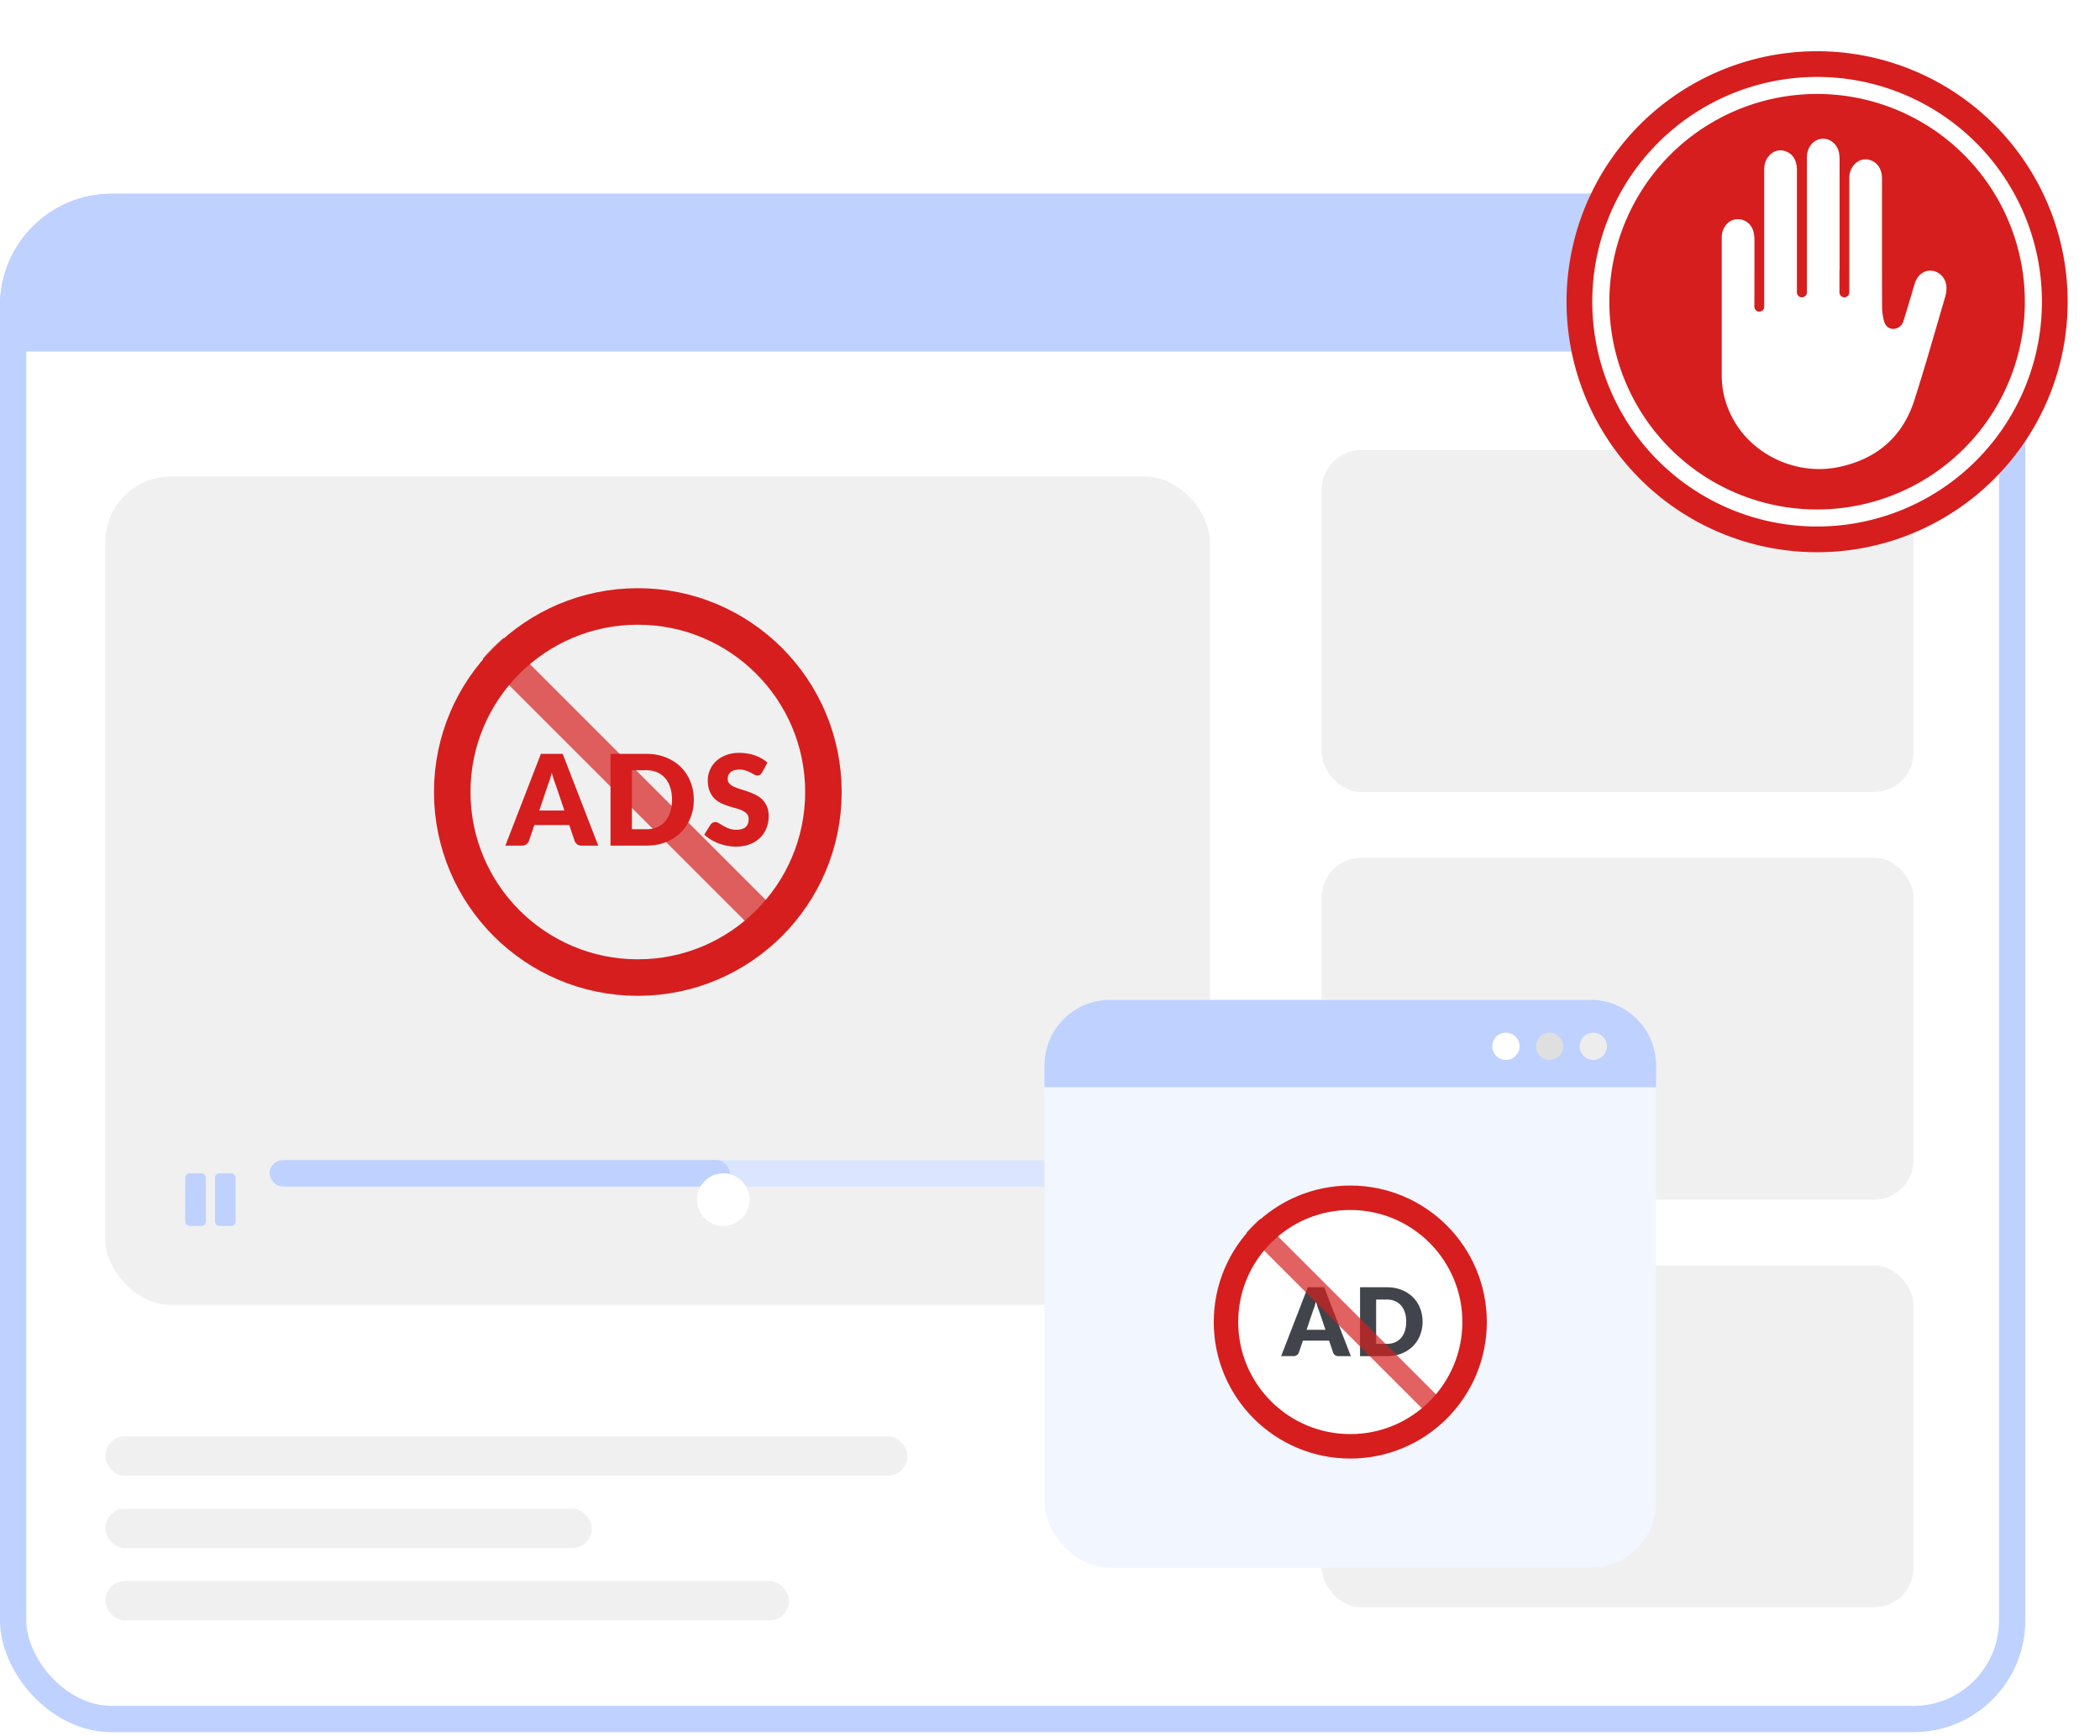 <svg width="520" height="430" fill="none" xmlns="http://www.w3.org/2000/svg"><rect x="3.255" y="51.233" width="494.994" height="374.502" rx="24.424" fill="#fff" stroke="#BED1FF" stroke-width="6.513"/><path d="M-.002 75.657c0-15.287 12.393-27.68 27.68-27.68h446.147c15.288 0 27.681 12.393 27.681 27.68v11.398H-.002V75.657z" fill="#BED1FF"/><circle cx="429.863" cy="67.517" r="6.513" fill="#06A61F"/><circle cx="449.403" cy="67.517" r="6.513" fill="#FFCA64"/><circle cx="468.941" cy="67.517" r="6.513" fill="#FF4C64"/><g filter="url(#a)"><rect x="26.051" y="111.48" width="273.55" height="205.162" rx="16.283" fill="#F0F0F0"/></g><g clip-path="url(#b)"><path d="M111.984 196.149c0-25.383 20.576-45.957 45.957-45.957 25.38 0 45.955 20.573 45.955 45.957 0 25.379-20.575 45.954-45.955 45.954-25.382 0-45.957-20.575-45.957-45.954z" stroke="#D61E1E" stroke-width="9.041"/><path d="M124.699 157.961a50.845 50.845 0 00-5.179 5.179l71.196 71.197a50.865 50.865 0 005.18-5.18l-71.197-71.196z" fill="#D61E1E" fill-opacity=".7"/><path d="M139.757 200.737l-2.106-6.224a27.57 27.57 0 01-.499-1.389 45.448 45.448 0 01-.531-1.747 25.297 25.297 0 01-.998 3.167l-2.09 6.193h6.224zm8.377 8.689h-4.087c-.458 0-.827-.104-1.108-.312a2.086 2.086 0 01-.639-.827l-1.342-3.962h-8.642l-1.342 3.962c-.114.291-.322.556-.623.796-.292.228-.656.343-1.092.343h-4.119l8.798-22.729h5.398l8.798 22.729zm23.662-11.372c0 1.643-.286 3.161-.858 4.555a10.628 10.628 0 01-2.387 3.603c-1.029 1.009-2.272 1.799-3.728 2.371-1.445.562-3.052.843-4.82.843h-8.829v-22.729h8.829c1.768 0 3.375.286 4.82.858 1.456.572 2.699 1.363 3.728 2.372a10.418 10.418 0 012.387 3.603c.572 1.383.858 2.891.858 4.524zm-5.397 0c0-1.123-.146-2.137-.437-3.042-.291-.905-.712-1.669-1.264-2.293a5.26 5.26 0 00-1.996-1.451c-.791-.343-1.69-.515-2.699-.515h-3.525v14.617h3.525c1.009 0 1.908-.166 2.699-.499a5.493 5.493 0 001.996-1.451c.552-.634.973-1.404 1.264-2.309.291-.904.437-1.924.437-3.057zm22.314-6.739a1.91 1.91 0 01-.499.561c-.166.125-.385.188-.655.188-.239 0-.499-.073-.78-.219-.27-.156-.582-.327-.936-.514a6.969 6.969 0 00-1.185-.5 4.633 4.633 0 00-1.529-.234c-.988 0-1.727.214-2.215.64-.479.416-.718.983-.718 1.7 0 .458.146.837.437 1.139.291.302.671.562 1.139.78.478.218 1.019.421 1.622.608.614.177 1.238.38 1.872.609a15.12 15.12 0 011.856.78 6.03 6.03 0 011.623 1.154c.478.468.863 1.04 1.154 1.716.291.666.437 1.472.437 2.418 0 1.05-.182 2.033-.546 2.948a6.937 6.937 0 01-1.591 2.402c-.687.676-1.54 1.212-2.559 1.607-1.008.385-2.158.577-3.447.577-.707 0-1.43-.072-2.168-.218a13.428 13.428 0 01-2.122-.608 12.918 12.918 0 01-1.934-.952 8.23 8.23 0 01-1.576-1.217l1.56-2.464a1.5 1.5 0 01.484-.437c.208-.125.431-.187.67-.187.312 0 .624.098.936.296.323.198.682.416 1.077.655a9.02 9.02 0 001.388.655c.52.198 1.134.297 1.841.297.957 0 1.7-.208 2.231-.624.53-.427.795-1.097.795-2.013 0-.53-.145-.962-.437-1.294-.291-.333-.676-.609-1.154-.827a10.27 10.27 0 00-1.607-.577 62.273 62.273 0 01-1.856-.546 15.092 15.092 0 01-1.856-.749 6.222 6.222 0 01-1.623-1.17c-.468-.489-.847-1.092-1.138-1.809-.292-.728-.437-1.623-.437-2.684 0-.852.171-1.684.514-2.495a6.451 6.451 0 011.514-2.169c.665-.634 1.482-1.139 2.449-1.513.967-.385 2.074-.577 3.322-.577.697 0 1.373.057 2.028.171a9.871 9.871 0 011.888.484 9.258 9.258 0 011.653.764c.52.292.983.624 1.389.999l-1.311 2.449z" fill="#D61E1E"/></g><rect x="26.051" y="355.723" width="198.649" height="9.77" rx="4.885" fill="#F0F0F0"/><rect x="26.051" y="391.543" width="169.34" height="9.77" rx="4.885" fill="#F0F0F0"/><rect x="68.385" y="287.332" width="218.188" height="6.513" rx="3.257" fill="#DBE5FF"/><rect x="66.758" y="287.332" width="113.979" height="6.513" rx="3.257" fill="#BED1FF"/><rect x="26.051" y="373.633" width="120.492" height="9.77" rx="4.885" fill="#F0F0F0"/><g filter="url(#c)"><path d="M58.335 285.164v10.855c0 .288-.12.564-.332.767-.212.204-.5.318-.8.318H54.37c-.3 0-.588-.114-.8-.318a1.06 1.06 0 01-.332-.767v-10.855c0-.288.119-.564.331-.768.213-.204.5-.318.801-.318h2.832c.3 0 .589.114.801.318.212.204.332.48.332.768zm-8.495-1.086h-2.832c-.3 0-.589.114-.801.318-.213.204-.332.48-.332.768v10.855c0 .288.12.564.332.767.212.204.5.318.8.318h2.833c.3 0 .588-.114.8-.318a1.06 1.06 0 00.332-.767v-10.855c0-.288-.12-.564-.332-.768a1.156 1.156 0 00-.8-.318z" fill="#BED1FF"/></g><g filter="url(#d)"><circle cx="179.108" cy="290.591" r="6.513" fill="#fff"/></g><rect x="327.282" y="111.48" width="146.544" height="84.67" rx="9.77" fill="#F0F0F0"/><rect x="327.282" y="212.434" width="146.544" height="84.67" rx="9.77" fill="#F0F0F0"/><rect x="327.282" y="313.387" width="146.544" height="84.67" rx="9.77" fill="#F0F0F0"/><g filter="url(#e)"><rect x="258.628" y="242.223" width="151.454" height="140.636" rx="16.227" fill="#F2F6FF"/><path d="M258.628 258.45c0-8.962 7.265-16.227 16.227-16.227h119c8.962 0 16.227 7.265 16.227 16.227v5.409H258.628v-5.409z" fill="#BED1FF"/><g clip-path="url(#f)"><path d="M303.577 322.006c0-17 13.781-30.779 30.78-30.779 16.998 0 30.779 13.779 30.779 30.779 0 16.998-13.781 30.778-30.779 30.778-16.999 0-30.78-13.78-30.78-30.778z" fill="#fff" stroke="#D61E1E" stroke-width="6.055"/><path d="M328.207 323.927l-1.581-4.672a20.885 20.885 0 01-.375-1.042 36.655 36.655 0 01-.398-1.311 18.805 18.805 0 01-.749 2.377l-1.569 4.648h4.672zm6.288 6.522h-3.068c-.344 0-.621-.078-.831-.234a1.577 1.577 0 01-.481-.621l-1.007-2.974h-6.486l-1.007 2.974a1.447 1.447 0 01-.469.598c-.218.171-.491.257-.819.257h-3.091l6.603-17.06h4.052l6.604 17.06zm17.761-8.536c0 1.234-.215 2.373-.644 3.419a7.988 7.988 0 01-1.792 2.705c-.773.757-1.705 1.351-2.798 1.78-1.085.421-2.291.632-3.618.632h-6.628v-17.06h6.628c1.327 0 2.533.215 3.618.644 1.093.43 2.025 1.023 2.798 1.78a7.844 7.844 0 011.792 2.705c.429 1.038.644 2.17.644 3.395zm-4.052 0c0-.843-.109-1.604-.328-2.283-.218-.679-.534-1.253-.948-1.721a3.956 3.956 0 00-1.499-1.089c-.593-.258-1.268-.386-2.025-.386h-2.647v10.971h2.647c.757 0 1.432-.125 2.025-.375a4.11 4.11 0 001.499-1.089c.414-.476.73-1.054.948-1.733.219-.679.328-1.444.328-2.295z" fill="#41454B"/><path d="M312.092 296.43a33.912 33.912 0 00-3.469 3.469l47.684 47.684a34.115 34.115 0 003.469-3.469l-47.684-47.684z" fill="#D61E1E" fill-opacity=".7"/></g><circle cx="372.894" cy="253.717" r="3.381" fill="#fff"/><circle cx="383.714" cy="253.717" r="3.381" fill="#DFDFDF"/><circle cx="394.531" cy="253.717" r="3.381" fill="#EDEDED"/></g><rect x="391.331" y="15.941" width="117.236" height="117.236" rx="58.618" fill="#fff"/><path d="M498.162 102.56a55.669 55.669 0 01-48.212 27.835 55.67 55.67 0 110-111.341 55.67 55.67 0 0148.212 83.506zm5.519-58.857a62.05 62.05 0 00-107.463 0 62.038 62.038 0 0053.732 93.059 62.038 62.038 0 0053.731-93.06z" fill="#D61E1E"/><path d="M474.03 99.13c-2.947 9.152-9.395 14.59-18.757 16.544-9.933 2.068-20.517-2.54-25.646-11.056-2.182-3.615-3.305-7.539-3.289-11.772v-34.08c0-2.117 1.335-3.99 3.11-4.38 2.198-.489 4.266.863 4.787 3.175.147.619.196 1.27.196 1.905 0 2.475 0 12.896-.017 16.494a1.22 1.22 0 001.222 1.222 1.23 1.23 0 001.221-1.222V41.848c0-1.237.423-2.442 1.27-3.338 1.026-1.123 2.345-1.547 3.81-1.107 1.759.521 2.654 1.872 2.947 3.631.082.505.065 1.042.065 1.563v29.797a1.237 1.237 0 102.475 0v-33.2c0-.602.049-1.238.228-1.807.57-1.905 2.215-3.127 4.006-3.029 1.758.098 3.322 1.514 3.696 3.42.13.618.163 1.27.163 1.92v27.144h-.033v5.569a1.22 1.22 0 001.221 1.221 1.23 1.23 0 001.222-1.221V44.128c0-1.221.325-2.296 1.107-3.224 1.026-1.238 2.638-1.759 4.038-1.27 1.807.635 2.687 2.035 2.915 3.875.048.423.032.863.032 1.286 0 10.323-.016 20.63.016 30.954 0 1.302.163 2.638.522 3.875.488 1.71 2.133 2.312 3.647 1.417.472-.277.912-.847 1.075-1.368.993-3.11 1.888-6.269 2.833-9.395.57-1.89 1.954-3.127 3.582-3.24 2.198-.147 4.152 1.628 4.282 3.989a7.718 7.718 0 01-.293 2.442c-2.524 8.565-4.933 17.162-7.653 25.645v.017zm20.468-50.134a51.445 51.445 0 00-44.55-25.727 51.442 51.442 0 00-44.549 25.727 51.47 51.47 0 000 51.454 51.443 51.443 0 0044.549 25.726 51.446 51.446 0 0044.55-25.726 51.475 51.475 0 000-51.454z" fill="#D61E1E"/><defs><filter id="a" x="17.095" y="109.038" width="291.461" height="223.075" filterUnits="userSpaceOnUse" color-interpolation-filters="sRGB"><feFlood flood-opacity="0" result="BackgroundImageFix"/><feColorMatrix in="SourceAlpha" values="0 0 0 0 0 0 0 0 0 0 0 0 0 0 0 0 0 0 127 0" result="hardAlpha"/><feOffset dy="6.513"/><feGaussianBlur stdDeviation="4.478"/><feComposite in2="hardAlpha" operator="out"/><feColorMatrix values="0 0 0 0 0 0 0 0 0 0 0 0 0 0 0 0 0 0 0.15 0"/><feBlend in2="BackgroundImageFix" result="effect1_dropShadow_4555_55891"/><feBlend in="SourceGraphic" in2="effect1_dropShadow_4555_55891" result="shape"/></filter><filter id="c" x="33.216" y="278.216" width="37.776" height="37.777" filterUnits="userSpaceOnUse" color-interpolation-filters="sRGB"><feFlood flood-opacity="0" result="BackgroundImageFix"/><feColorMatrix in="SourceAlpha" values="0 0 0 0 0 0 0 0 0 0 0 0 0 0 0 0 0 0 127 0" result="hardAlpha"/><feOffset dy="6.513"/><feGaussianBlur stdDeviation="6.187"/><feComposite in2="hardAlpha" operator="out"/><feColorMatrix values="0 0 0 0 0 0 0 0 0 0 0 0 0 0 0 0 0 0 0.1 0"/><feBlend in2="BackgroundImageFix" result="effect1_dropShadow_4555_55891"/><feBlend in="SourceGraphic" in2="effect1_dropShadow_4555_55891" result="shape"/></filter><filter id="d" x="166.082" y="284.078" width="26.052" height="26.053" filterUnits="userSpaceOnUse" color-interpolation-filters="sRGB"><feFlood flood-opacity="0" result="BackgroundImageFix"/><feColorMatrix in="SourceAlpha" values="0 0 0 0 0 0 0 0 0 0 0 0 0 0 0 0 0 0 127 0" result="hardAlpha"/><feOffset dy="6.513"/><feGaussianBlur stdDeviation="3.257"/><feComposite in2="hardAlpha" operator="out"/><feColorMatrix values="0 0 0 0 0 0 0 0 0 0 0 0 0 0 0 0 0 0 0.1 0"/><feBlend in2="BackgroundImageFix" result="effect1_dropShadow_4555_55891"/><feBlend in="SourceGraphic" in2="effect1_dropShadow_4555_55891" result="shape"/></filter><filter id="e" x="245.917" y="234.92" width="176.878" height="166.059" filterUnits="userSpaceOnUse" color-interpolation-filters="sRGB"><feFlood flood-opacity="0" result="BackgroundImageFix"/><feColorMatrix in="SourceAlpha" values="0 0 0 0 0 0 0 0 0 0 0 0 0 0 0 0 0 0 127 0" result="hardAlpha"/><feOffset dy="5.409"/><feGaussianBlur stdDeviation="6.356"/><feComposite in2="hardAlpha" operator="out"/><feColorMatrix values="0 0 0 0 0 0 0 0 0 0 0 0 0 0 0 0 0 0 0.1 0"/><feBlend in2="BackgroundImageFix" result="effect1_dropShadow_4555_55891"/><feBlend in="SourceGraphic" in2="effect1_dropShadow_4555_55891" result="shape"/></filter><clipPath id="b"><path fill="#fff" transform="translate(107.464 145.672)" d="M0 0h100.953v100.953H0z"/></clipPath><clipPath id="f"><path fill="#fff" transform="translate(300.55 288.199)" d="M0 0h67.613v67.613H0z"/></clipPath></defs></svg>